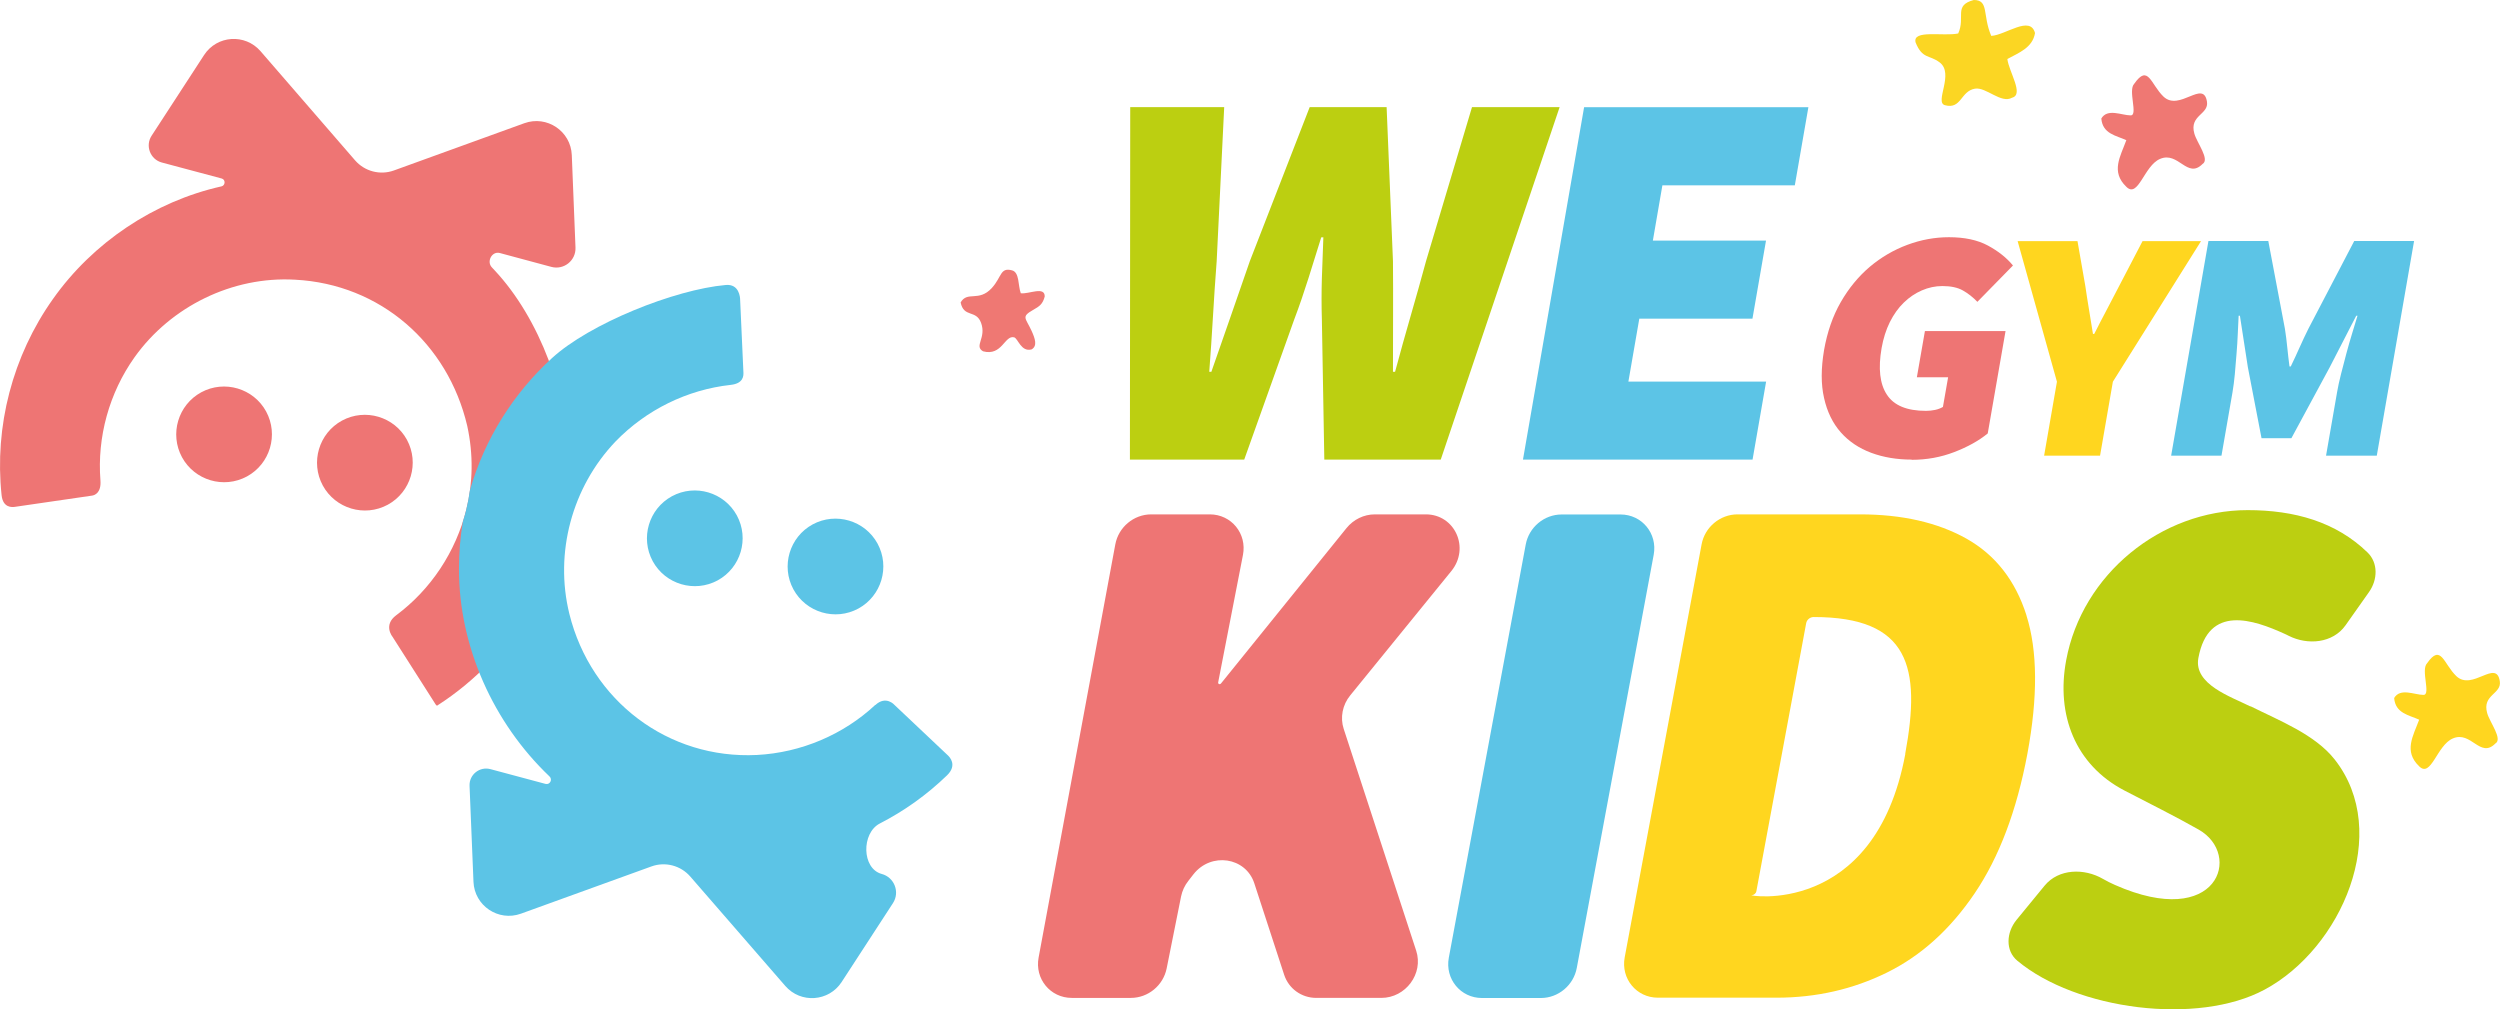 <?xml version="1.0" encoding="UTF-8"?> <svg xmlns="http://www.w3.org/2000/svg" id="a" viewBox="0 0 235.97 95.26"><defs><style>.b,.c{fill:#bccf11;}.d,.e{fill:#ee7574;}.f,.e,.g,.h,.i,.c{fill-rule:evenodd;}.f,.j{fill:#ffd61f;}.g{fill:#ef7873;}.h,.k{fill:#5cc4e6;}.i{fill:#fbd623;}</style></defs><path class="e" d="M46.69,25.52l-.26-.28c-.53-.55,0-1.55,.74-1.36l4.87,1.31c1.18,.32,2.33-.6,2.28-1.82l-.35-8.73c-.09-2.26-2.35-3.78-4.48-3.01l-12.31,4.46c-1.3,.47-2.76,.09-3.67-.96L24.59,4.83c-1.46-1.68-4.12-1.5-5.33,.37l-4.95,7.61c-.62,.95-.13,2.24,.97,2.53l5.65,1.51c.37,.1,.35,.65-.02,.74-6.36,1.42-12.15,5.31-15.91,10.63C1.18,33.6-.54,40.25,.15,46.74c.13,1.21,.99,1.14,1.26,1.1l7.28-1.06c.27-.04,.88-.28,.79-1.44-.32-4.08,.82-8.24,3.22-11.62,3.42-4.8,9.25-7.66,15.15-7.32,8.05,.42,14.42,6.01,16.25,13.79,.59,2.71,.54,5.38-.08,7.89-.99,4-3.36,7.57-6.62,9.99-1.25,.93-.36,2.02-.36,2.02l4.08,6.4c.03,.05,.08,.1,.13,.12,7.48-4.79,12.44-13.18,12.44-22.72,0-6.44-2.75-13.83-7-18.37"></path><path class="e" d="M38.41,41.51c-1.19-2.18-3.93-3-6.13-1.81-2.18,1.19-3,3.93-1.81,6.13,1.19,2.18,3.93,3,6.13,1.81,2.18-1.19,3-3.93,1.81-6.13"></path><path class="e" d="M18.99,37.03c-2.18,1.19-3,3.93-1.81,6.13,1.19,2.18,3.93,3,6.13,1.81,2.18-1.19,3-3.93,1.81-6.13-1.19-2.18-3.93-3-6.13-1.81"></path><path class="e" d="M136.99,53.9c1.77-2.18,.34-5.35-2.41-5.35h-4.81c-1.03,0-2.02,.48-2.68,1.3l-11.85,14.67s-.07,.06-.12,.06c-.09,0-.16-.08-.14-.17l2.34-12.03c.39-2.01-1.09-3.83-3.13-3.83h-5.53c-1.65,0-3.09,1.21-3.39,2.84l-7.24,39c-.37,2,1.11,3.8,3.13,3.8h5.58c1.63,0,3.06-1.18,3.38-2.79l1.36-6.79c.11-.53,.34-1.03,.68-1.46l.49-.63c1.66-2.11,4.93-1.62,5.74,.85l2.82,8.64c.43,1.31,1.64,2.18,3.03,2.18h6.14c2.3,0,4-2.29,3.29-4.46l-6.84-20.93c-.35-1.07-.12-2.27,.62-3.17l9.54-11.73Z"></path><path class="h" d="M147.4,48.56c-1.65,0-3.09,1.21-3.39,2.84l-7.26,39c-.37,2,1.11,3.8,3.13,3.8h5.56c1.65,0,3.09-1.21,3.39-2.84l7.26-39c.37-2-1.11-3.8-3.13-3.8h-5.56Z"></path><path class="f" d="M179.84,71.16s0,0,0,0c-2.9,15.61-15.23,13.33-14.5,13.33,.21,0,.4-.16,.44-.37l4.7-25.29c.06-.34,.37-.59,.71-.59,9.03,0,10.15,4.72,8.64,12.91,0,0,0,0,0,0Zm11.44-13.06c-1.05-3.32-2.96-5.74-5.69-7.27-2.72-1.52-6.08-2.28-10.02-2.28h-11.57c-1.65,0-3.09,1.21-3.39,2.83l-7.26,38.99c-.37,2,1.11,3.8,3.13,3.8h11.19c3.75,0,7.23-.79,10.45-2.38,3.22-1.59,5.97-4.08,8.27-7.48,2.3-3.4,3.96-7.78,4.97-13.16,1-5.39,.96-9.74-.09-13.06Z"></path><path class="c" d="M212.41,66.67s-.01,0-.02,0c-1.81-.91-5.35-2.07-4.89-4.56,.94-5.1,5.21-3.62,8.15-2.28,.12,.06,.25,.11,.37,.18,1.8,.91,4.17,.71,5.37-.99l2.21-3.13c.84-1.18,.87-2.77-.13-3.74-2.98-2.9-6.91-4-11.32-4-8.17,0-15.63,6.05-17.13,14.18-.96,5.15,.86,9.86,5.49,12.28,2.32,1.21,4.74,2.4,7.01,3.69,4.18,2.36,1.83,9.53-7.89,5.23-.4-.17-.78-.37-1.15-.58-1.75-1.01-4.16-.97-5.49,.64l-2.65,3.23c-.98,1.2-1.07,2.91,.07,3.86,5.57,4.65,17.03,6.13,23.34,2.73,7.24-3.88,12.04-14.84,6.61-21.73-1.86-2.36-5.24-3.67-7.92-5.01,0,0-.01,0-.02,0Z"></path><polygon class="k" points="143.75 43.38 149.52 10.12 170.69 10.12 169.41 17.49 156.91 17.49 156.01 22.71 166.69 22.71 165.41 30.08 154.73 30.08 153.7 36.02 166.7 36.02 165.42 43.38 143.75 43.38"></polygon><path class="b" d="M106.65,43.38l.03-33.27h8.87l-.71,14.54c-.13,1.74-.25,3.48-.35,5.22-.1,1.74-.22,3.48-.35,5.22h.2c.61-1.74,1.21-3.48,1.82-5.22,.6-1.74,1.21-3.48,1.81-5.22l5.65-14.54h7.26l.6,14.54c.01,1.67,.02,3.39,.01,5.14,0,1.76,0,3.52-.01,5.3h.2c.48-1.77,.96-3.53,1.47-5.27,.5-1.74,.99-3.46,1.45-5.17l4.34-14.54h8.27l-11.22,33.27h-10.99l-.23-13.2c-.04-1.3-.04-2.61,0-3.94,.05-1.33,.09-2.61,.14-3.84h-.2c-.38,1.23-.78,2.51-1.2,3.84-.42,1.33-.87,2.65-1.36,3.94l-4.71,13.2h-10.79Z"></path><path class="k" d="M204.93,43.01l3.52-20.26h5.65l1.57,8.29c.09,.56,.16,1.14,.22,1.74,.06,.6,.13,1.21,.21,1.81h.12c.29-.6,.57-1.2,.84-1.81,.27-.6,.54-1.18,.82-1.74l4.33-8.29h5.65l-3.52,20.26h-4.79l1.04-5.98c.09-.52,.21-1.09,.37-1.71,.16-.62,.33-1.26,.5-1.92,.17-.65,.36-1.29,.55-1.92,.19-.62,.36-1.19,.51-1.68h-.12l-2.5,4.86-3.62,6.7h-2.82l-1.29-6.7-.75-4.86h-.12c-.03,.5-.05,1.06-.08,1.68-.03,.62-.06,1.26-.12,1.92-.05,.66-.11,1.29-.16,1.92-.06,.62-.13,1.19-.22,1.71l-1.04,5.98h-4.73Z"></path><path class="j" d="M192.94,43.01l1.21-6.98-3.71-13.27h5.65l.74,4.24c.11,.77,.23,1.52,.35,2.24,.12,.73,.24,1.49,.37,2.28h.12c.4-.79,.79-1.55,1.18-2.28,.38-.73,.77-1.47,1.17-2.24l2.21-4.24h5.52l-8.32,13.27-1.21,6.98h-5.28Z"></path><path class="d" d="M180.44,43.38c-1.39,0-2.66-.21-3.82-.64-1.15-.43-2.11-1.07-2.87-1.93-.76-.86-1.29-1.94-1.58-3.24-.3-1.3-.29-2.81,0-4.53,.3-1.7,.82-3.21,1.58-4.53,.76-1.32,1.68-2.43,2.74-3.33,1.07-.9,2.25-1.59,3.54-2.07,1.29-.48,2.6-.72,3.93-.72,1.47,0,2.7,.26,3.68,.79,.98,.53,1.77,1.16,2.36,1.88l-3.36,3.43c-.42-.44-.87-.79-1.36-1.07-.49-.28-1.14-.42-1.94-.42-.67,0-1.32,.14-1.94,.41-.62,.27-1.19,.65-1.7,1.15-.52,.5-.95,1.11-1.32,1.84-.36,.73-.62,1.55-.78,2.46-.33,1.91-.17,3.38,.5,4.39,.66,1.02,1.89,1.53,3.69,1.53,.29,0,.57-.03,.86-.09,.29-.06,.53-.16,.74-.28l.49-2.8h-2.95l.76-4.36h7.61l-1.68,9.66c-.84,.69-1.89,1.27-3.16,1.76-1.27,.49-2.61,.73-4.02,.73"></path><path class="h" d="M81.02,57.44c2.18-1.19,3-3.93,1.81-6.13-1.19-2.18-3.93-3-6.13-1.81-2.18,1.19-3,3.93-1.81,6.13,1.19,2.18,3.93,3,6.13,1.81"></path><path class="h" d="M82.61,66.54c-3,2.8-6.99,4.5-11.16,4.72-8.36,.42-15.67-5.09-17.71-13.32-1.42-5.76,.26-11.97,4.35-16.26,2.9-3,6.78-4.9,10.87-5.35,1.23-.13,1.22-.88,1.21-1.16l-.31-6.87c0-.22-.08-1.52-1.36-1.4-4.84,.43-12.86,3.65-16.41,6.91-3.63,3.32-6.35,7.62-7.74,12.48-.08,.61-.2,1.21-.34,1.8-.1,.39-.2,.77-.32,1.14-.25,1.46-.37,2.96-.37,4.5,0,7.3,3.25,14.51,8.54,19.55,.32,.29,.05,.82-.37,.71l-5.19-1.39c-1.03-.28-2.03,.52-1.98,1.58l.37,9.05c.09,2.26,2.35,3.78,4.48,3.01l12.32-4.46c1.3-.47,2.75-.09,3.66,.95l8.97,10.33c1.46,1.68,4.11,1.49,5.32-.37l4.84-7.44c.68-1.04,.14-2.44-1.06-2.76-1.89-.51-1.92-3.86-.18-4.76,2.32-1.19,4.46-2.72,6.35-4.55,1-.97,.22-1.74,.1-1.86l-5.06-4.78s-.8-.93-1.81,.01"></path><path class="h" d="M63.42,46.84c-2.18,1.19-3,3.93-1.81,6.13,1.19,2.18,3.93,3,6.13,1.81,2.18-1.19,3-3.93,1.81-6.13-1.19-2.18-3.93-3-6.13-1.81"></path><path class="i" d="M184.83,3.16c-1.4,.29-4.35-.39-4.02,.85,.64,1.58,1.28,1.14,2.27,1.88,1.41,1.06-.52,3.77,.5,4.04,1.56,.42,1.47-1.33,2.83-1.56,1.05-.18,2.47,1.45,3.51,.85,1.14-.3-.3-2.43-.45-3.65,1.08-.59,2.38-1.06,2.61-2.45-.45-1.7-2.75,.18-4.13,.27-.85-1.98-.19-3.39-1.65-3.39-1.94,.52-.76,1.6-1.47,3.16"></path><path class="g" d="M90.67,28.54c.3,1.48,1.46,.66,1.93,1.93,.53,1.44-.7,2.18,.19,2.69,1.8,.48,2.03-1.55,2.93-1.32,.37,.1,.65,1.41,1.65,1.14,.57-.33,.33-1.02,0-1.75-.57-1.24-1-1.32,.13-1.97,.62-.35,.92-.55,1.11-1.28,0-.99-1.5-.2-2.26-.3-.27-.72-.11-1.97-.82-2.16-1.14-.31-.96,.61-1.91,1.66-1.24,1.36-2.31,.25-2.95,1.37"></path><path class="g" d="M198.34,11.19c.12,1.45,1.4,1.6,2.36,2.04-.56,1.54-1.49,2.97,0,4.4,1.13,1.13,1.67-1.99,3.18-2.63,1.74-.75,2.57,1.93,4.01,.48,.72-.42-.52-1.98-.77-2.87-.5-1.75,1.39-1.79,1.19-3.02-.34-2.12-2.59,.96-4.1-.47-1.21-1.16-1.44-3.11-2.76-1.22-.62,.62,.38,2.99-.34,2.99-.85,0-2.2-.7-2.78,.31"></path><path class="f" d="M225.98,65.89c.12,1.45,1.4,1.6,2.36,2.04-.56,1.53-1.49,2.97,0,4.4,1.13,1.13,1.67-1.99,3.18-2.63,1.74-.75,2.57,1.93,4.01,.48,.72-.42-.52-1.98-.77-2.87-.5-1.75,1.39-1.79,1.19-3.02-.34-2.12-2.59,.96-4.1-.47-1.21-1.16-1.44-3.11-2.76-1.22-.62,.62,.38,2.99-.34,2.99-.85,0-2.2-.7-2.78,.31"></path></svg> 